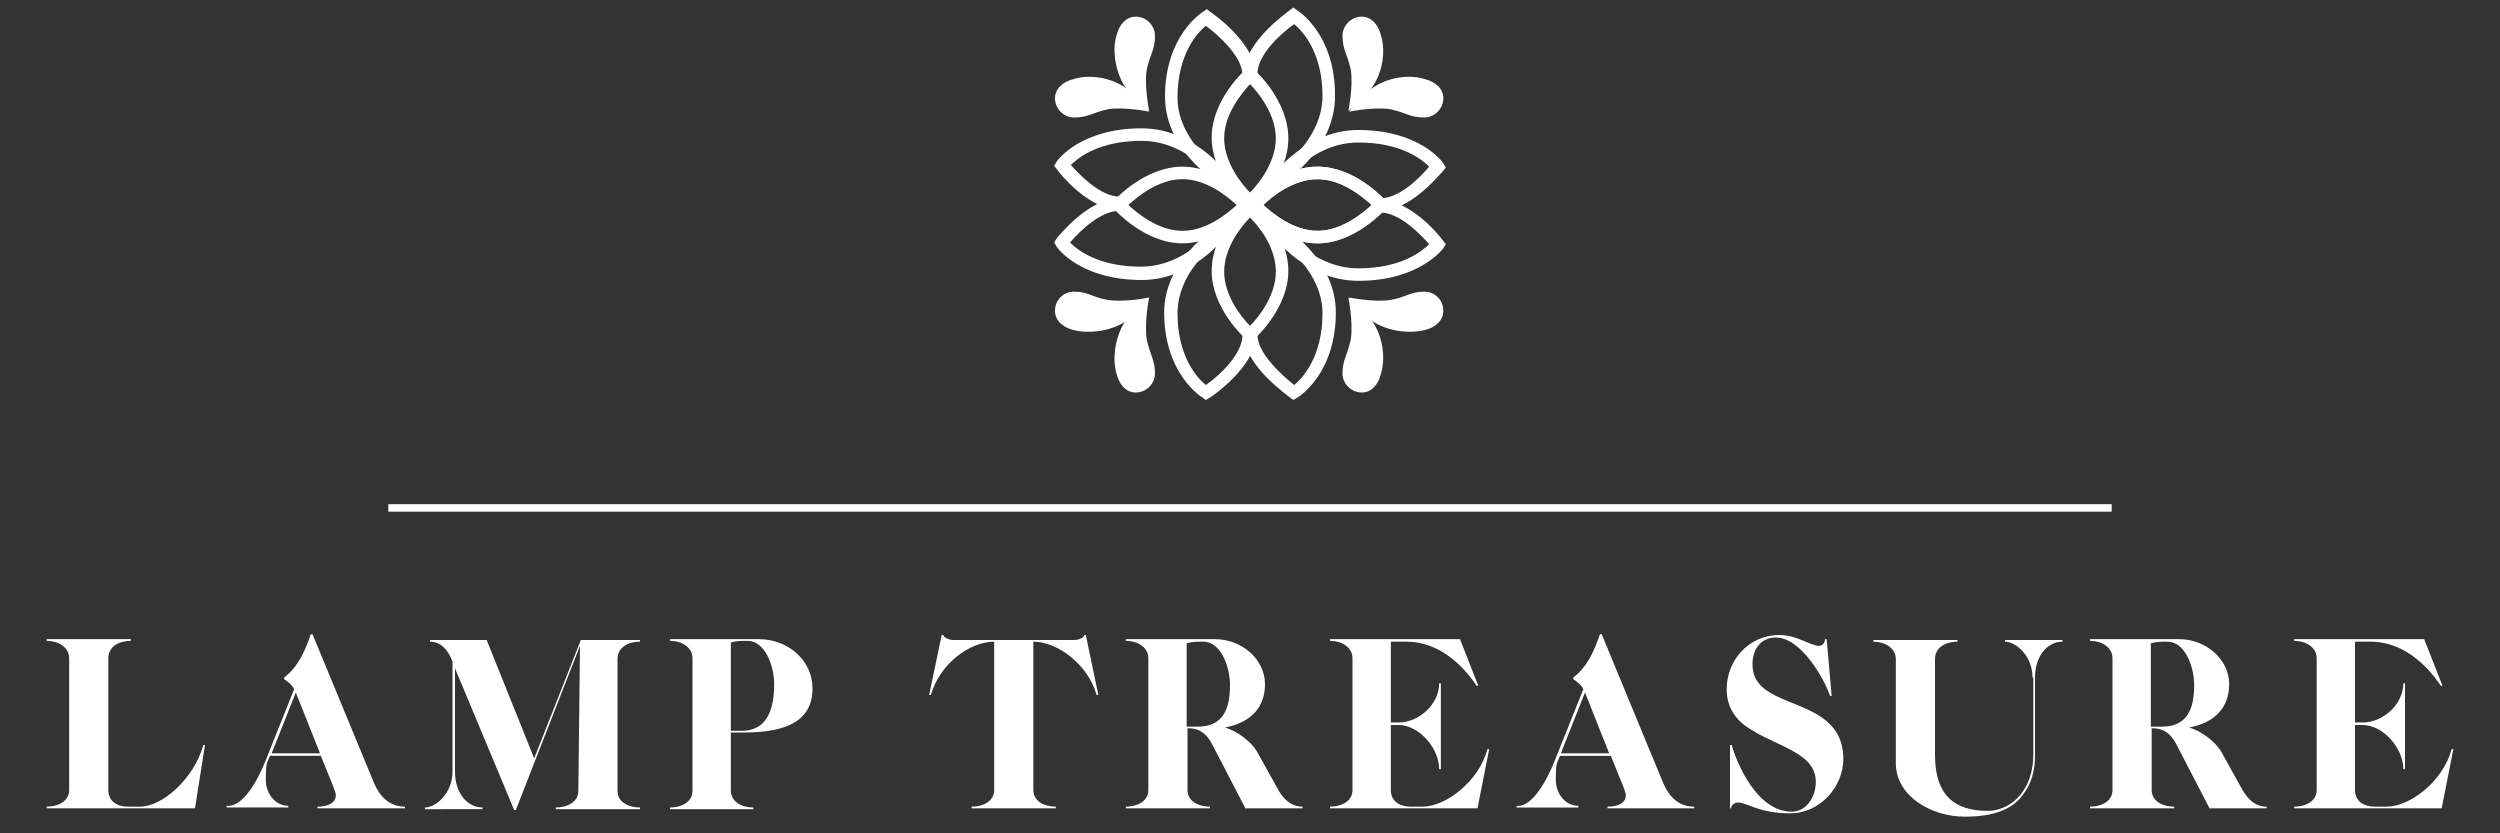 <?xml version="1.0" encoding="utf-8"?>
<!-- Generator: Adobe Illustrator 25.2.0, SVG Export Plug-In . SVG Version: 6.00 Build 0)  -->
<svg version="1.1" id="Layer_1" xmlns="http://www.w3.org/2000/svg" xmlns:xlink="http://www.w3.org/1999/xlink" x="0px" y="0px"
	 viewBox="0 0 300 100" style="enable-background:new 0 0 300 100;" xml:space="preserve">
<rect x="0" y="0" width="300" height="100" fill="#333333" stroke="none"/>
<style type="text/css">
	.st0{fill:#FFFFFF;}
	.st1{enable-background:new    ;}
</style>
<g id="Layer_1_1_">
</g>
<g>
	<g>
		<g>
			<path class="st0" d="M150,25.2l-0.5-0.5c-0.2-0.1-4.1-3.7-4.1-8.2s3.9-8,4.1-8.2L150,8l0.5,0.4c0.2,0.1,4.1,3.7,4.1,8.2
				c0,4.5-3.9,8-4.1,8.2L150,25.2z M150,10.1c-1,1.1-3.1,3.6-3.1,6.5c0,2.9,2.1,5.5,3.1,6.5c1-1,3.1-3.6,3.1-6.5S151,11.1,150,10.1z
				"/>
			<path class="st0" d="M150,41.2l-0.5-0.5c-0.2-0.2-4.1-3.7-4.1-8.2s3.9-8,4.1-8.2l0.5-0.5l0.5,0.5c0.2,0.1,4.1,3.7,4.1,8.2
				s-3.9,8-4.1,8.2L150,41.2z M150,26.1c-1,1-3.1,3.6-3.1,6.5c0,2.9,2.1,5.5,3.1,6.5c1-1,3.1-3.6,3.1-6.5
				C153.1,29.6,151,27.1,150,26.1z"/>
		</g>
		<g>
			<path class="st0" d="M158.1,29.2c-4.5,0-8-3.9-8.2-4.1l-0.4-0.5l0.4-0.5c0.1-0.2,3.7-4.1,8.2-4.1c4.5,0,8,3.9,8.2,4.1l0.4,0.5
				l-0.4,0.5C166.1,25.2,162.6,29.2,158.1,29.2z M151.6,24.6c1.1,1,3.6,3.1,6.5,3.1s5.4-2.1,6.5-3.1c-1.1-1-3.6-3.1-6.5-3.1
				C155.2,21.5,152.6,23.6,151.6,24.6z"/>
			<path class="st0" d="M158.1,29.2c-4.5,0-8-3.9-8.2-4.1l-0.4-0.5l0.4-0.5c0.1-0.2,3.7-4.1,8.2-4.1c4.5,0,8,3.9,8.2,4.1l0.4,0.5
				l-0.4,0.5C166.1,25.2,162.6,29.2,158.1,29.2z M151.6,24.6c1.1,1,3.6,3.1,6.5,3.1s5.4-2.1,6.5-3.1c-1.1-1-3.6-3.1-6.5-3.1
				C155.2,21.5,152.6,23.6,151.6,24.6z"/>
			<path class="st0" d="M141.9,29.2c-4.5,0-8-3.9-8.2-4.1l-0.4-0.5l0.4-0.5c0.1-0.2,3.7-4.1,8.2-4.1c4.5,0,8,3.9,8.2,4.1l0.4,0.5
				l-0.4,0.5C149.9,25.2,146.4,29.2,141.9,29.2z M135.4,24.6c1.1,1,3.6,3.1,6.5,3.1c2.9,0,5.4-2.1,6.5-3.1c-1.1-1-3.6-3.1-6.5-3.1
				C139,21.5,136.5,23.6,135.4,24.6z"/>
		</g>
	</g>
	<g>
		<g>
			<path class="st0" d="M147.2,22.7c-0.3-0.2-7.4-4.2-7.4-11.1c0-7.3,4.4-10.1,4.6-10.2l0.4-0.3l0.4,0.3c0.2,0.1,5.5,3.8,5.5,7.6
				h-1.6c0-2.2-2.9-4.8-4.4-5.9c-1,0.8-3.4,3.4-3.4,8.6c0,5.9,6.6,9.7,6.6,9.8L147.2,22.7z"/>
			<path class="st0" d="M152.9,22.7l-0.8-1.4c0.1,0,6.6-3.8,6.6-9.8c0-5.2-2.4-7.8-3.4-8.6c-1.6,1.1-4.4,3.7-4.4,5.9h-1.6
				c0-3.8,5.3-7.4,5.5-7.6l0.4-0.3l0.4,0.3c0.2,0.1,4.6,2.9,4.6,10.2C160.3,18.4,153.2,22.5,152.9,22.7z"/>
		</g>
		<g>
			<path class="st0" d="M155.2,48l-0.4-0.3c-0.2-0.2-5.5-3.8-5.5-7.5h1.6c0,2.2,2.9,4.8,4.4,6c1-0.8,3.4-3.4,3.4-8.6
				c0-5.9-6.6-9.7-6.6-9.8l0.8-1.4c0.3,0.2,7.4,4.2,7.4,11.1c0,7.3-4.4,10.1-4.6,10.2L155.2,48z"/>
			<path class="st0" d="M144.7,48l-0.4-0.3c-0.2-0.1-4.6-2.9-4.6-10.2c0-6.8,7.1-10.9,7.4-11.1l0.8,1.4c-0.1,0-6.6,3.8-6.6,9.8
				c0,5.2,2.4,7.8,3.4,8.6c1.6-1.1,4.4-3.7,4.4-6h1.6c0,3.8-5.3,7.4-5.5,7.5L144.7,48z"/>
		</g>
	</g>
	<g>
		<g>
			<path class="st0" d="M165.6,25.3v-1.5c2.4,0,4.9-2.6,5.9-3.8c-0.9-0.9-3.4-2.9-8.5-2.9c-6,0-9.7,5.7-9.8,5.8l-1.3-0.8
				c0.2-0.3,4.3-6.5,11.1-6.5c7.3,0,10.1,3.8,10.2,4l0.3,0.5l-0.4,0.5C173,20.6,169.4,25.3,165.6,25.3z"/>
			<path class="st0" d="M163,33.7c-6.8,0-10.9-6.2-11.1-6.5l1.3-0.8c0,0.1,3.8,5.8,9.8,5.8c5.1,0,7.6-2,8.5-2.9
				c-1-1.1-3.5-3.8-5.9-3.8v-1.5c3.8,0,7.4,4.6,7.5,4.8l0.4,0.5l-0.3,0.5C173.1,29.9,170.3,33.7,163,33.7z"/>
		</g>
		<g>
			<path class="st0" d="M137,33.6c-7.3,0-10.1-3.8-10.2-4l-0.3-0.5l0.3-0.5c0.2-0.2,3.8-4.8,7.5-4.8v1.5c-2.2,0-4.7,2.4-5.9,3.8
				c0.9,0.9,3.4,2.9,8.5,2.9c6,0,9.7-5.7,9.8-5.8l1.3,0.8C147.9,27.4,143.8,33.6,137,33.6z"/>
			<path class="st0" d="M134.4,25.2c-3.8,0-7.4-4.6-7.5-4.8l-0.4-0.5l0.3-0.5c0.1-0.2,2.9-4,10.2-4c6.8,0,10.9,6.2,11.1,6.5
				l-1.3,0.8c0-0.1-3.8-5.8-9.8-5.8c-5.1,0-7.6,2-8.5,2.9c1,1.1,3.5,3.8,5.9,3.8L134.4,25.2L134.4,25.2L134.4,25.2L134.4,25.2z"/>
		</g>
	</g>
	<g>
		<g>
			<g>
				<path class="st0" d="M134.8,10.1c1.2,2,3.1,3.2,3.1,3.2s-0.6-2.9-0.3-4.9c0.4-1.9,1-2.4,1-4.1c0-1.3-1.1-2.3-2.3-2.3
					c-1.2,0-2,1-2.3,2.2C133.5,5.7,133.7,8.1,134.8,10.1z"/>
			</g>
			<g>
				<path class="st0" d="M134.7,10.3c2,1.2,3.2,3.1,3.2,3.1s-2.9-0.6-4.9-0.3c-1.9,0.4-2.4,1-4.1,1c-1.3,0-2.3-1.1-2.3-2.3
					c0-1.2,1-2,2.2-2.3C130.3,9,132.7,9.1,134.7,10.3z"/>
			</g>
		</g>
		<g>
			<g>
				<path class="st0" d="M164.9,10.1c-1.2,2-3.1,3.2-3.1,3.2s0.6-2.9,0.3-4.9c-0.4-1.9-1-2.4-1-4.1c0-1.3,1.1-2.3,2.3-2.3
					c1.2,0,2,1,2.3,2.2C166.2,5.7,166.1,8.1,164.9,10.1z"/>
			</g>
			<g>
				<path class="st0" d="M165.1,10.3c-2,1.2-3.2,3.1-3.2,3.1s2.9-0.6,4.9-0.3c1.9,0.4,2.4,1,4.1,1c1.3,0,2.3-1.1,2.3-2.3
					c0-1.2-1-2-2.2-2.3C169.5,9,167.1,9.1,165.1,10.3z"/>
			</g>
		</g>
	</g>
	<g>
		<g>
			<g>
				<path class="st0" d="M164.9,38.9c-1.2-2-3.1-3.2-3.1-3.2s0.6,2.9,0.3,5c-0.4,1.9-1,2.5-1,4.1c0,1.3,1.1,2.3,2.3,2.3
					c1.2,0,2-1,2.3-2.2C166.2,43.3,166.1,40.9,164.9,38.9z"/>
			</g>
			<g>
				<path class="st0" d="M165.1,38.8c-2-1.2-3.2-3.1-3.2-3.1s2.9,0.6,4.9,0.3c1.9-0.3,2.4-1,4.1-1c1.3,0,2.3,1,2.3,2.3
					c0,1.2-1,2-2.2,2.3C169.5,40,167.1,39.9,165.1,38.8z"/>
			</g>
		</g>
		<g>
			<g>
				<path class="st0" d="M134.8,38.9c1.2-2,3.1-3.2,3.1-3.2s-0.6,2.9-0.3,5c0.4,1.9,1,2.5,1,4.1c0,1.3-1.1,2.3-2.3,2.3
					c-1.2,0-2-1-2.3-2.2C133.5,43.3,133.7,40.9,134.8,38.9z"/>
			</g>
			<g>
				<path class="st0" d="M134.7,38.8c2-1.2,3.2-3.1,3.2-3.1s-2.9,0.6-4.9,0.3c-1.9-0.3-2.4-1-4.1-1c-1.3,0-2.3,1-2.3,2.3
					c0,1.2,1,2,2.2,2.3C130.3,40,132.7,39.9,134.7,38.8z"/>
			</g>
		</g>
	</g>
	<path class="st0" d="M165.8,3.9C165.8,3.9,165.8,3.9,165.8,3.9l0-0.1C165.8,3.8,165.8,3.8,165.8,3.9z"/>
</g>
<g class="st1">
	<path class="st0" d="M13,94.8c0,1.4,1.1,2,2.4,2h1.4c2.7,0,6.5-3.4,7.6-7.4h0.2l-1.2,7.6H5.6v-0.2c1.3,0,2.7-0.6,2.7-2V79
		c0-1.4-1.4-2.1-2.7-2.1v-0.2h10.1v0.2c-1.3,0-2.7,0.6-2.7,2.1V94.8z"/>
	<path class="st0" d="M31.9,91.2l3.4-8.5c-0.3-0.6-0.8-0.9-1.2-1.2v-0.2c1.7-1.3,2.5-3.2,3.2-5.2h0.2l7.4,17.9
		c0.6,1.4,1.7,2.8,3.7,2.8v0.2H38.1v-0.2c1.2,0,2.2-0.4,2.2-1.4c0-0.2-0.2-0.7-0.3-1l-1.5-3.7h-6.1l-0.3,0.7
		c-0.2,0.4-0.2,1.3-0.2,2.2c0,1.6,1.1,3.1,2.7,3.1v0.2h-7.4v-0.2C29.2,96.9,31,93.5,31.9,91.2z M32.6,90.4h5.8l-2.9-7.3L32.6,90.4z"
		/>
	<path class="st0" d="M76.8,77c-1.3,0-2.7,0.6-2.7,2.1v15.8c0,1.4,1.4,2,2.7,2v0.2H66.7v-0.2c1.3,0,2.7-0.6,2.7-2l0.2-17.4
		l-7.7,19.7h-0.2l-7.1-17v12.4c0,2.6,1.5,4.3,3.3,4.3v0.2H51v-0.2c1.3,0,3.3-1.7,3.3-4.3V79.4C53.8,78,52.9,77,51.6,77v-0.2h6.8
		L64.1,91l5.6-14.2h7.1V77z"/>
	<path class="st0" d="M90.4,96.9v0.2H80.4v-0.2c1.3,0,2.7-0.6,2.7-2V79c0-1.4-1.4-2.1-2.7-2.1v-0.2h7.4c0.8,0,2,0,3.3,0
		c3.4,0,6.4,2.5,6.4,5.9c0,3.9-3.1,5.3-8.2,5.3h-1.6v6.9C87.7,96.3,89.1,96.9,90.4,96.9z M87.7,87.7H89c3,0,3.9-2.5,3.9-5.6
		c0-2.2-1.1-5.2-3.2-5.2c-0.8,0-1.3,0-2,0.2V87.7z"/>
	<path class="st0" d="M130.1,76.2h0.2l1.5,7.2h-0.2c-1.1-3.8-4.8-6.4-7.6-6.4v17.8c0,1.4,1.4,2,2.7,2v0.2h-10.1v-0.2
		c1.3,0,2.7-0.6,2.7-2V77c-2.9,0-6.5,2.6-7.6,6.4h-0.2l1.5-7.2h0.2c0,0.3,0.7,0.6,1.2,0.6h14.5C129.5,76.8,130.1,76.5,130.1,76.2z"
		/>
	<path class="st0" d="M149.5,97.1l-4.1-7.9c-0.5-0.9-1.2-1.7-2.5-1.8h-0.4v7.4c0,1.4,1.4,2,2.7,2v0.2h-10.1v-0.2
		c1.3,0,2.7-0.6,2.7-2V79c0-1.4-1.4-2.1-2.7-2.1v-0.2h7.4c0.8,0,2,0,3.3,0c3.2,0,6,2.4,6,5.4c0,2.7-1.6,4.6-4.8,5.2
		c1.4,0.4,3.2,1.7,3.9,3l2.5,4.5c0.7,1.2,1.6,2,2.9,2v0.2H149.5z M142.4,87.2h1.3c3,0,3.9-2,3.9-5c0-2.2-1.1-5.2-3.2-5.2
		c-0.8,0-1.3,0-2,0.2V87.2z"/>
	<path class="st0" d="M172.7,82h0.2v10.3h-0.2c0-2.5-2.4-5.3-4.9-5.3h-0.9v7.8c0,1.4,1.1,2,2.4,2h1.4c2.7,0,6.7-2.9,7.8-6.9h0.2
		l-1.4,7.1h-17.7v-0.2c1.3,0,2.7-0.6,2.7-2V79c0-1.4-1.4-2.1-2.7-2.1v-0.2h15.6l2.2,5.6h-0.2c-1.8-2.7-4.7-5.3-8.4-5.3h-1.9v9.7h0.9
		C170.3,86.7,172.7,84.5,172.7,82z"/>
	<path class="st0" d="M186.6,91.2l3.4-8.5c-0.3-0.6-0.8-0.9-1.2-1.2v-0.2c1.7-1.3,2.5-3.2,3.2-5.2h0.2l7.4,17.9
		c0.6,1.4,1.7,2.8,3.7,2.8v0.2h-10.4v-0.2c1.2,0,2.2-0.4,2.2-1.4c0-0.2-0.2-0.7-0.3-1l-1.5-3.7h-6.1l-0.3,0.7
		c-0.2,0.4-0.2,1.3-0.2,2.2c0,1.6,1.1,3.1,2.7,3.1v0.2h-7.4v-0.2C183.9,96.9,185.7,93.5,186.6,91.2z M187.3,90.4h5.8l-2.9-7.3
		L187.3,90.4z"/>
	<path class="st0" d="M213.1,76.5c-1.7,0-2.8,1.3-2.8,3.2c0,2,1.2,3,2.8,3.8c1.8,0.9,4.1,1.5,5.8,2.8c1.3,1,2.3,2.4,2.3,4.8
		c0,3.2-2.7,6.5-6.4,6.5c-3.7,0-5.2-1.3-6.2-1.3c-0.5,0-0.8,0.3-0.9,0.7h-0.1v-7.6h0.2c0.6,2.1,3,8,7.2,8c1.8,0,2.9-1.8,2.9-3.6
		c0-1.3-0.7-2.3-1.7-3c-1.6-1.2-4.1-2-6-3.2c-1.7-1-3-2.5-3-4.9c0-3.5,2.7-6.5,6.3-6.5c2.2,0,3.7,1.3,4.8,1.3c0.4,0,0.7-0.4,0.7-0.8
		h0.2l0.6,6.8h-0.2C218.9,81.4,216.1,76.5,213.1,76.5z"/>
	<path class="st0" d="M243.9,81.3c0-2.6-2-4.3-3.3-4.3v-0.2h6.9V77c-1.8,0-3.3,1.7-3.3,4.3v9.4c0,1.7-0.4,3.3-1.4,4.6
		c-1.2,1.7-3.3,2.7-7,2.7c-4.1,0-8.3-2.5-8.3-6.4V79.1c0-1.4-1.4-2.1-2.7-2.1v-0.2h10.1V77c-1.3,0-2.7,0.6-2.7,2.1v11.5
		c0,4.9,2.4,6.7,6.3,6.7c1.7,0,3.3-0.9,4.3-2.4c0.8-1.2,1.2-2.7,1.2-4.4V81.3z"/>
	<path class="st0" d="M265.2,97.1l-4.1-7.9c-0.5-0.9-1.2-1.7-2.5-1.8h-0.4v7.4c0,1.4,1.4,2,2.7,2v0.2h-10.1v-0.2
		c1.3,0,2.7-0.6,2.7-2V79c0-1.4-1.4-2.1-2.7-2.1v-0.2h7.4c0.8,0,2,0,3.3,0c3.2,0,6,2.4,6,5.4c0,2.7-1.6,4.6-4.8,5.2
		c1.4,0.4,3.2,1.7,3.9,3l2.5,4.5c0.7,1.2,1.6,2,2.9,2v0.2H265.2z M258.1,87.2h1.3c3,0,3.9-2,3.9-5c0-2.2-1.1-5.2-3.2-5.2
		c-0.8,0-1.3,0-2,0.2V87.2z"/>
	<path class="st0" d="M288.4,82h0.2v10.3h-0.2c0-2.5-2.4-5.3-4.9-5.3h-0.9v7.8c0,1.4,1.1,2,2.4,2h1.4c2.7,0,6.7-2.9,7.8-6.9h0.2
		l-1.4,7.1h-17.7v-0.2c1.3,0,2.7-0.6,2.7-2V79c0-1.4-1.4-2.1-2.7-2.1v-0.2h15.6l2.2,5.6h-0.2c-1.8-2.7-4.7-5.3-8.4-5.3h-1.9v9.7h0.9
		C286,86.7,288.4,84.5,288.4,82z"/>
</g>
<rect x="46.6" y="60.5" class="st0" width="206.8" height="0.9"/>
</svg>
